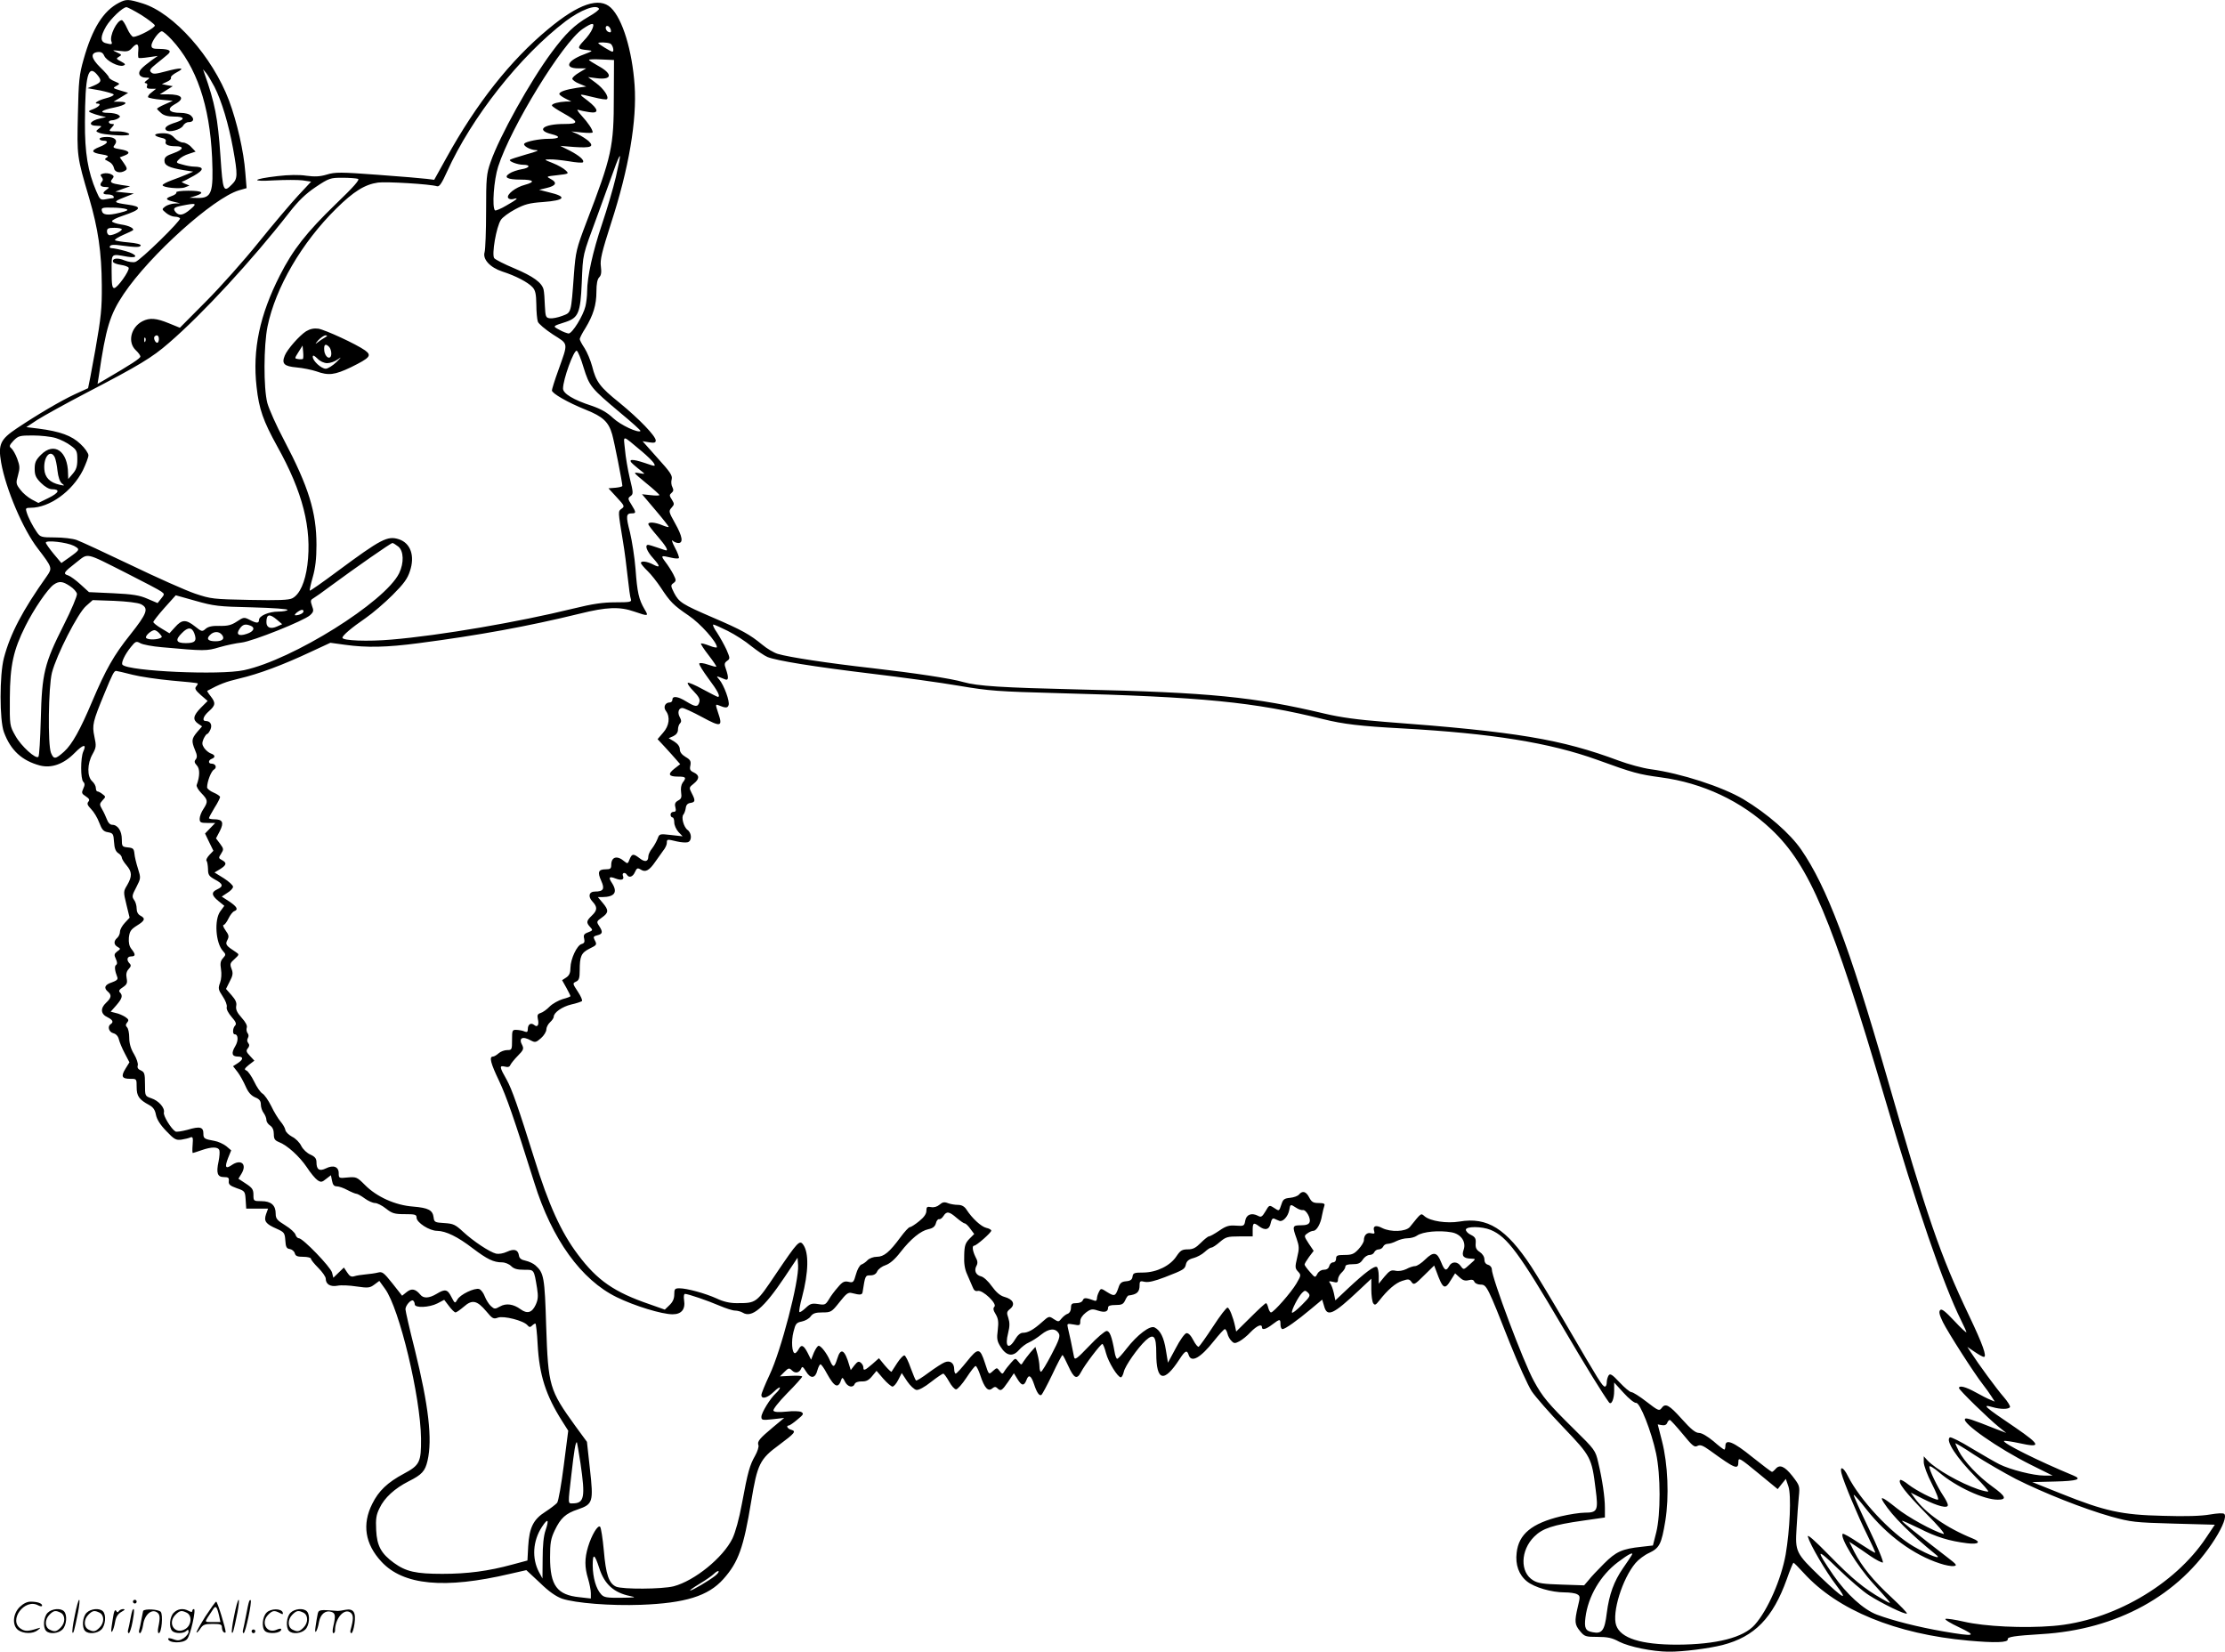 <svg version="1.0" xmlns="http://www.w3.org/2000/svg"
  viewBox="0 0 1200.2 890.84"
 preserveAspectRatio="xMidYMid meet">
<g transform="translate(-0.289,890.874) scale(0.1,-0.1)"
fill="#000000" stroke="none">
<path d="M645 8894 c-85 -44 -144 -138 -191 -305 -24 -84 -27 -116 -31 -299
-5 -224 -6 -223 61 -450 48 -164 67 -292 68 -470 1 -125 -4 -173 -35 -349 -20
-112 -38 -205 -39 -206 -2 -1 -34 -16 -72 -33 -75 -35 -201 -109 -313 -184
-88 -59 -101 -86 -84 -184 25 -142 118 -361 198 -464 78 -102 79 -105 49 -148
-132 -186 -198 -312 -232 -442 -24 -90 -24 -336 0 -400 36 -98 97 -154 194
-180 62 -16 128 7 187 67 47 48 67 51 47 8 -15 -34 -15 -148 0 -163 9 -9 9
-18 0 -37 -10 -22 -9 -27 13 -41 20 -13 23 -20 14 -30 -8 -10 -4 -19 16 -40
14 -14 34 -47 43 -72 15 -39 23 -48 47 -52 28 -5 30 -9 33 -53 2 -34 9 -51 23
-60 10 -6 19 -17 19 -24 0 -6 11 -25 25 -41 31 -36 31 -60 4 -107 -21 -35 -21
-36 -4 -106 l17 -70 -26 -28 c-14 -15 -26 -36 -26 -48 0 -11 -7 -26 -15 -33
-20 -17 -19 -37 3 -49 16 -9 16 -11 -3 -24 -16 -13 -18 -18 -7 -41 8 -17 8
-27 1 -32 -10 -6 -7 -31 7 -67 4 -11 -5 -18 -30 -27 -38 -12 -45 -30 -21 -50
21 -18 19 -33 -10 -60 -32 -30 -29 -61 8 -78 28 -14 34 -26 17 -37 -19 -12
-10 -43 14 -49 15 -4 26 -16 30 -33 4 -16 18 -50 32 -76 l25 -48 -21 -34 c-26
-42 -20 -55 26 -55 34 0 34 0 34 -45 0 -48 13 -67 67 -96 22 -12 32 -26 37
-53 5 -25 23 -54 56 -88 43 -45 52 -50 82 -46 18 3 40 8 48 12 13 5 15 -2 12
-39 -2 -25 -2 -45 1 -45 2 0 24 7 47 15 54 19 89 19 96 0 3 -8 1 -35 -4 -60
-14 -64 -6 -85 29 -85 24 0 28 -4 26 -22 -2 -18 7 -25 43 -38 44 -15 45 -17
48 -63 l3 -47 59 0 59 0 -11 -30 c-13 -38 -2 -53 58 -79 40 -18 43 -22 46 -63
2 -35 7 -44 24 -46 12 -2 24 -12 27 -23 4 -15 14 -19 46 -19 23 0 41 -5 41
-10 0 -6 18 -28 40 -50 22 -22 40 -48 40 -58 0 -30 25 -45 63 -38 19 4 65 2
103 -4 62 -9 72 -8 96 10 l27 20 31 -43 c77 -105 191 -580 194 -807 1 -128 -7
-144 -93 -190 -88 -47 -136 -93 -170 -162 -56 -111 -39 -217 49 -312 118 -128
341 -149 694 -66 l88 20 73 -68 c49 -48 87 -74 120 -86 73 -24 262 -39 425
-33 239 9 363 47 445 139 81 91 109 169 150 419 33 200 46 228 150 304 86 64
94 74 66 82 -20 5 -30 23 -13 23 4 0 25 14 46 32 33 27 36 32 21 41 -10 5 -45
6 -80 2 -42 -4 -65 -3 -70 5 -4 6 28 47 74 94 45 45 81 86 81 90 0 4 -27 6
-60 4 l-60 -3 24 24 c22 22 26 23 41 8 18 -18 40 -13 50 11 5 13 10 9 26 -17
24 -40 50 -38 61 7 5 17 12 32 17 32 4 0 20 -22 34 -49 42 -76 62 -84 79 -31
4 11 9 7 18 -12 14 -30 44 -37 53 -14 4 9 19 14 38 14 24 -1 38 6 56 28 l24
29 37 -43 c20 -23 43 -42 49 -42 7 0 21 16 31 36 l19 37 29 -44 c16 -24 39
-45 50 -47 12 -2 44 15 79 43 32 25 62 45 66 45 4 0 18 -19 31 -42 13 -24 30
-43 38 -43 8 0 33 28 56 63 23 35 45 64 50 63 4 0 16 -23 25 -51 22 -67 42
-89 64 -70 12 10 19 10 27 2 19 -19 25 -15 59 34 l31 46 19 -31 c23 -38 36
-39 49 -5 12 32 25 24 41 -24 14 -43 28 -64 39 -57 5 3 31 52 59 110 27 58 52
105 55 105 3 0 17 -27 32 -60 30 -66 46 -74 68 -32 19 38 106 152 115 152 4 0
13 -22 20 -50 13 -49 63 -130 80 -130 5 0 12 13 16 30 7 32 75 129 118 169 44
40 57 24 57 -69 0 -151 41 -162 125 -33 31 48 41 52 50 23 14 -43 63 -16 136
76 28 35 54 64 59 64 4 0 11 -11 14 -24 3 -14 13 -32 22 -40 13 -14 19 -14 42
-2 15 8 43 30 61 50 34 35 61 46 61 26 0 -17 22 -11 56 15 41 31 44 31 44 0 0
-14 5 -25 11 -25 14 0 79 46 154 109 l60 50 11 -37 c16 -58 49 -43 186 86 l68
64 0 -58 c0 -33 5 -66 10 -74 9 -13 14 -10 33 14 45 58 88 95 123 106 33 11
39 11 51 -6 12 -17 17 -15 68 36 l54 53 11 -29 c36 -99 46 -105 80 -48 l22 35
24 -22 c17 -16 30 -20 49 -15 18 5 27 2 31 -9 4 -8 18 -15 34 -15 32 0 37 -10
158 -317 44 -110 97 -227 117 -258 21 -31 98 -119 171 -195 149 -156 153 -163
174 -334 15 -115 10 -126 -59 -126 -25 0 -84 -9 -130 -20 -156 -38 -226 -96
-237 -196 -8 -65 12 -120 56 -155 40 -32 132 -59 203 -59 26 0 57 -4 67 -10
17 -9 17 -14 4 -67 -19 -81 -17 -97 12 -132 24 -29 30 -31 94 -31 54 0 79 -5
117 -26 56 -28 178 -53 268 -54 78 0 213 17 289 36 174 45 272 146 347 355 17
49 34 89 36 89 3 0 28 -25 56 -56 182 -200 497 -329 887 -364 143 -13 216 -11
213 7 -3 13 36 19 182 28 407 24 744 209 937 515 42 67 62 120 49 133 -6 6
-36 4 -78 -3 -45 -8 -130 -11 -253 -7 -223 5 -313 25 -550 120 l-155 62 123 3
c119 3 148 12 100 32 -191 79 -385 176 -375 187 3 2 40 -3 82 -12 121 -27 116
-10 -21 84 -169 114 -184 128 -122 110 42 -12 85 -12 93 0 3 5 -12 30 -33 54
-38 43 -139 181 -178 242 l-19 29 40 -27 c22 -15 44 -27 49 -27 18 0 -6 68
-78 219 -160 336 -224 523 -450 1309 -198 688 -320 1009 -457 1208 -60 87
-182 194 -312 272 -113 67 -337 140 -501 162 -43 6 -120 27 -171 46 -311 116
-549 156 -1258 209 -152 12 -241 24 -330 45 -379 90 -616 114 -1322 130 -418
10 -549 18 -626 40 -64 19 -264 49 -491 75 -241 27 -449 59 -510 77 -20 6 -58
28 -84 50 -67 55 -110 79 -266 146 -167 72 -182 82 -209 133 -19 38 -19 42 -3
53 15 12 15 15 -1 47 -10 19 -29 49 -43 67 -26 35 -25 36 31 23 20 -5 39 -6
42 -2 2 4 -7 30 -22 57 -14 27 -19 43 -12 37 7 -7 21 -13 31 -13 28 0 22 36
-18 107 -34 61 -35 65 -19 83 16 18 16 21 2 44 -14 21 -14 26 -2 36 11 9 12
17 5 31 -6 10 -8 29 -4 43 5 20 -8 39 -76 114 l-81 91 36 -6 c27 -4 35 -2 35
10 0 24 -90 117 -195 203 -106 85 -127 113 -148 197 -9 33 -27 76 -41 98 -14
21 -26 43 -26 49 0 5 13 32 30 58 43 71 60 126 60 198 0 42 5 67 15 77 11 11
13 27 9 59 -5 35 5 77 55 233 96 295 140 555 127 744 -13 187 -65 358 -128
418 -62 59 -174 22 -338 -115 -203 -168 -386 -399 -550 -696 l-65 -117 -40 5
c-22 3 -141 13 -265 22 -200 15 -230 15 -275 1 -37 -11 -65 -12 -110 -6 -37 6
-96 5 -155 -2 -137 -16 -149 -31 -18 -23 59 3 128 3 153 0 l46 -7 -70 -75
c-38 -41 -134 -154 -213 -252 -78 -97 -206 -241 -284 -319 l-141 -142 -59 24
c-68 28 -104 31 -143 11 -63 -33 -81 -113 -36 -156 14 -13 25 -28 25 -34 0
-10 -46 -40 -193 -126 l-38 -22 7 43 c38 262 60 331 134 442 142 211 483 517
621 559 l42 12 -7 85 c-8 112 -45 273 -88 388 -89 236 -298 471 -465 523 -78
24 -89 24 -128 4z m120 -66 c38 -24 70 -49 73 -56 4 -12 -89 -62 -116 -62 -7
0 -22 20 -33 45 -11 25 -24 45 -29 45 -26 0 -68 -85 -56 -115 6 -16 2 -18 -31
-9 -30 8 -29 36 2 90 25 42 90 104 110 104 6 0 42 -19 80 -42z m2469 34 c3 -5
-23 -25 -57 -44 -76 -44 -123 -90 -198 -191 -116 -156 -282 -454 -330 -593
-22 -63 -24 -85 -24 -264 0 -107 -4 -207 -8 -221 -12 -38 29 -83 96 -105 72
-23 138 -58 162 -84 16 -17 20 -37 21 -94 0 -39 4 -80 8 -92 3 -11 40 -42 81
-69 86 -55 84 -40 29 -195 -19 -52 -34 -101 -34 -107 0 -16 85 -65 182 -104
93 -37 124 -66 143 -133 12 -43 54 -255 55 -278 0 -4 -17 -8 -37 -10 l-38 -3
45 -49 c42 -45 43 -49 26 -61 -20 -15 -20 -10 7 -175 9 -52 20 -140 26 -196 6
-55 13 -108 17 -117 5 -15 -4 -17 -83 -17 -68 0 -123 -8 -229 -34 -293 -72
-717 -145 -980 -167 -126 -11 -264 -6 -264 10 0 12 49 54 125 106 39 27 104
83 146 125 59 59 80 87 93 128 28 82 4 151 -59 172 -62 20 -95 3 -334 -174
-79 -59 -145 -105 -147 -103 -2 2 5 35 16 73 14 49 20 99 20 174 0 176 -42
312 -175 565 -41 77 -81 167 -90 200 -21 80 -20 310 1 413 43 209 185 453 371
636 93 92 154 130 225 140 42 6 282 -8 319 -20 12 -3 25 16 53 78 132 293 394
625 641 813 80 60 163 92 179 67z m-36 -109 c-6 -16 -27 -45 -47 -65 -37 -40
-35 -44 24 -50 28 -3 26 -4 -23 -23 -91 -34 -107 -75 -29 -75 l42 0 -37 -22
c-21 -12 -38 -27 -38 -34 0 -6 17 -19 38 -27 l37 -15 -50 -7 c-59 -9 -95 -21
-95 -33 0 -5 15 -16 33 -25 l32 -16 -30 0 c-39 -2 -75 -11 -75 -21 0 -5 28
-23 62 -42 84 -47 85 -58 4 -58 -113 0 -154 -34 -67 -55 52 -13 43 -25 -18
-25 -49 0 -118 -14 -129 -25 -12 -11 30 -35 62 -36 21 0 4 -8 -52 -23 -45 -13
-85 -26 -88 -29 -9 -8 41 -27 71 -27 42 0 36 -17 -8 -24 -23 -4 -53 -14 -66
-23 -33 -21 -12 -33 61 -33 70 0 81 -12 23 -28 -51 -13 -102 -53 -91 -71 4 -6
16 -9 27 -6 35 11 20 -3 -37 -35 -30 -18 -58 -29 -61 -26 -17 16 -6 165 17
236 69 214 347 667 455 742 53 36 68 37 53 1z m100 -6 c2 -12 -1 -15 -12 -11
-19 7 -22 38 -3 32 6 -3 13 -12 15 -21z m-2369 -52 c134 -145 205 -354 218
-636 8 -191 -2 -220 -80 -218 l-42 1 33 10 c52 17 37 28 -39 28 -39 0 -68 -4
-65 -9 3 -5 -8 -14 -26 -20 -36 -13 -33 -20 14 -31 l33 -8 -31 -1 c-16 -1 -39
-8 -50 -16 -19 -15 -19 -15 5 -35 13 -11 34 -20 47 -20 12 0 25 -4 28 -9 7
-11 -213 -226 -241 -235 -12 -4 -37 0 -58 8 -37 16 -69 12 -62 -8 2 -6 21 -13
42 -16 21 -3 40 -10 42 -16 5 -16 -61 -109 -78 -109 -11 0 -14 19 -14 90 0
101 -6 95 86 79 60 -10 53 12 -9 30 -32 9 -66 16 -76 16 -10 0 -14 5 -10 11 4
8 24 9 58 4 82 -11 105 -11 108 0 2 6 -27 13 -64 16 -38 3 -71 9 -75 12 -3 4
16 16 43 28 27 12 51 23 53 25 11 10 -20 26 -63 32 -26 4 -48 12 -49 17 -1 6
25 19 58 30 101 34 108 49 27 60 -78 11 -81 15 -22 38 l55 22 -50 5 -50 5 40
15 40 14 -48 7 c-57 9 -64 14 -48 33 10 12 9 17 -7 25 -10 5 -29 7 -41 4 -17
-4 -19 -8 -10 -19 8 -10 9 -18 0 -27 -13 -17 -5 -27 23 -27 20 -1 20 -2 4 -14
-25 -18 -22 -26 6 -26 14 0 28 -4 31 -10 3 -5 2 -10 -3 -10 -5 0 -23 -3 -39
-6 -28 -5 -31 -3 -51 44 -45 105 -62 206 -61 372 1 251 17 313 65 257 28 -33
25 -42 -19 -61 l-32 -13 68 -12 c37 -8 70 -17 73 -22 2 -5 -16 -14 -41 -20
-42 -11 -71 -29 -46 -29 22 0 10 -16 -21 -29 -30 -11 -31 -13 -13 -21 11 -5
34 -12 50 -16 l30 -7 -31 -7 c-59 -13 -70 -40 -16 -40 26 -1 26 -1 8 -15 -18
-14 -18 -15 5 -24 23 -8 101 -15 142 -12 41 3 2 21 -45 21 -50 0 -51 0 -33 20
16 18 16 20 2 20 -10 0 -17 5 -17 10 0 6 8 10 18 10 9 0 24 5 32 10 13 9 13
11 0 20 -8 5 -32 10 -53 10 -55 0 -38 15 33 29 64 13 81 31 28 31 l-33 0 40
24 39 24 -43 13 c-40 12 -41 13 -21 24 22 12 21 12 -9 25 -17 7 -31 17 -31 22
0 5 -21 29 -46 53 -50 49 -55 78 -14 83 18 2 28 -4 35 -20 12 -28 79 -62 103
-53 14 5 12 9 -12 22 -27 14 -28 16 -11 26 16 9 15 11 -11 23 -28 13 -28 13
16 8 38 -5 49 -2 64 15 27 30 38 26 35 -13 -2 -19 -1 -37 1 -39 3 -3 27 -1 54
3 l50 7 -30 -21 c-61 -45 -75 -61 -69 -79 4 -10 18 -17 33 -17 25 0 25 -1 6
-15 -12 -9 -14 -14 -5 -15 7 0 11 -6 7 -15 -4 -11 2 -15 22 -15 l27 0 -25 -20
c-14 -10 -21 -22 -18 -26 4 -4 36 -10 70 -13 l63 -6 -43 -19 c-23 -10 -42 -21
-42 -24 0 -2 10 -13 22 -23 14 -13 37 -19 70 -19 57 0 62 -14 11 -31 -49 -15
-67 -29 -54 -42 15 -15 79 2 91 23 6 11 19 20 30 20 26 0 33 16 14 34 -9 10
-33 16 -58 16 -62 0 -76 21 -31 46 58 31 42 54 -38 54 l-42 0 35 22 35 22 -29
5 -30 6 28 13 c15 6 24 16 21 22 -3 5 11 18 32 29 48 25 23 27 -63 4 -52 -14
-66 -15 -76 -4 -11 10 -5 19 26 44 22 18 49 39 60 49 28 22 15 32 -40 33 -35
0 -44 3 -44 18 0 22 40 77 56 77 6 0 30 -20 53 -45z m2365 -21 c14 -5 24 -44
12 -44 -8 0 -76 42 -76 46 0 6 46 5 64 -2z m20 -284 c0 -275 -10 -321 -149
-683 -53 -139 -57 -157 -66 -275 -16 -218 -14 -208 -63 -227 -24 -9 -54 -15
-67 -13 -22 3 -24 8 -27 68 -1 36 -4 75 -7 87 -9 37 -55 71 -157 114 -53 22
-102 47 -109 55 -15 18 11 170 36 207 8 13 43 39 77 57 51 27 76 34 149 39
122 9 134 29 31 53 l-51 13 41 10 c51 12 58 29 22 48 -26 14 -26 14 36 21 62
7 63 8 44 26 -10 10 -41 28 -69 39 -49 19 -49 20 -17 20 18 1 64 -4 103 -10
38 -7 72 -9 76 -6 10 11 -17 35 -70 63 l-52 26 75 -6 c90 -6 110 1 78 32 -13
11 -39 28 -58 37 l-35 15 58 -6 c31 -3 57 -3 57 1 0 15 -25 52 -59 89 -23 25
-29 37 -18 32 10 -3 36 -9 58 -12 55 -9 52 15 -7 61 -54 40 -54 40 32 19 36
-9 68 -14 71 -10 12 12 -17 56 -59 87 l-43 32 45 -6 c86 -11 90 23 9 67 -27
15 -49 29 -49 32 0 3 30 4 68 2 l67 -3 -1 -195z m-2154 50 c39 -77 76 -201
100 -332 26 -144 25 -163 -5 -193 -47 -48 -50 -40 -63 153 -14 206 -30 286
-87 447 l-7 20 17 -20 c9 -11 29 -45 45 -75z m2165 -486 c-14 -60 -48 -175
-75 -255 -49 -146 -80 -284 -80 -363 0 -22 -4 -58 -9 -79 -12 -51 -71 -147
-91 -147 -8 1 -31 9 -50 20 -37 20 -38 19 34 42 69 23 80 49 87 211 7 163 2
139 84 362 34 94 74 205 90 248 15 43 29 76 32 74 2 -2 -8 -53 -22 -113z
m-1391 -10 c11 -4 -21 -41 -120 -136 -157 -152 -231 -246 -301 -384 -109 -214
-149 -401 -126 -602 13 -120 36 -184 111 -320 138 -247 188 -443 163 -641 -12
-92 -41 -158 -81 -179 -19 -10 -73 -12 -230 -9 -198 4 -208 5 -295 34 -50 17
-205 86 -344 153 -140 67 -272 128 -294 136 -22 8 -75 14 -118 14 -73 0 -79 2
-97 28 -23 33 -47 79 -56 110 -6 19 -4 22 22 22 102 0 224 88 282 202 16 34
30 70 30 81 0 11 -19 39 -43 61 -47 45 -110 68 -227 83 l-65 8 59 39 c33 21
152 87 265 146 286 149 353 189 445 269 182 157 448 445 649 703 50 64 88 101
143 138 72 48 79 50 144 50 38 0 75 -3 84 -6z m-904 -164 c-38 -33 -61 -37
-80 -15 -16 20 -9 26 37 35 75 15 81 12 43 -20z m-346 1 c14 -5 5 -10 -36 -20
-64 -16 -92 -12 -96 12 -3 15 5 17 55 16 32 0 66 -4 77 -8z m-24 -109 c0 -10
-45 -32 -65 -32 -8 0 -15 9 -15 20 0 17 7 20 40 20 22 0 40 -4 40 -8z m200
-592 c0 -11 -4 -20 -9 -20 -11 0 -22 26 -14 34 12 12 23 5 23 -14z m-73 -12
c-3 -8 -6 -5 -6 6 -1 11 2 17 5 13 3 -3 4 -12 1 -19z m2364 -142 c32 -102 39
-110 197 -243 63 -52 112 -96 110 -99 -13 -12 -107 32 -147 69 -34 32 -67 50
-116 67 -99 32 -155 66 -155 93 0 49 58 209 74 204 6 -2 23 -43 37 -91z
m-2847 -380 c26 -8 62 -26 81 -41 32 -23 35 -31 35 -75 0 -38 -6 -55 -25 -77
l-24 -28 -1 30 c-1 121 -75 172 -146 101 -28 -28 -34 -42 -34 -76 0 -34 6 -48
34 -76 21 -21 44 -34 59 -34 46 0 39 -19 -18 -47 l-55 -27 -36 19 c-20 11 -48
34 -61 52 -24 31 -25 36 -13 78 11 39 10 51 -4 89 -9 25 -24 50 -32 57 -13 10
-11 16 12 41 26 26 33 28 104 28 42 0 98 -6 124 -14z m3159 -70 c31 -26 62
-56 67 -66 10 -18 8 -18 -47 1 -74 25 -98 22 -63 -8 14 -12 34 -29 45 -37 19
-15 18 -15 -15 -9 -34 6 -32 4 37 -53 40 -32 72 -62 73 -65 0 -4 -21 -4 -47
-1 l-47 5 72 -85 c40 -47 72 -88 72 -91 0 -3 -16 1 -35 9 -38 16 -75 19 -75 6
0 -5 23 -35 50 -66 43 -50 59 -76 46 -76 -2 0 -23 7 -46 15 -23 8 -46 15 -51
15 -20 0 -7 -35 27 -72 40 -45 40 -55 -2 -33 -31 16 -64 20 -64 7 0 -4 16 -24
36 -43 19 -18 51 -59 71 -89 51 -78 69 -96 150 -151 64 -43 153 -143 153 -171
0 -4 -18 -1 -40 8 -23 9 -43 14 -46 12 -2 -3 16 -31 41 -63 25 -32 43 -60 42
-62 -2 -2 -22 3 -45 11 -23 8 -44 11 -47 6 -3 -5 20 -41 50 -82 49 -65 66 -98
50 -98 -3 0 -40 19 -81 41 -41 23 -78 38 -81 35 -4 -4 10 -24 31 -45 29 -30
36 -44 31 -60 -8 -27 -21 -26 -70 4 -45 28 -75 32 -75 10 0 -8 -6 -15 -14 -15
-25 0 -37 -25 -21 -46 24 -32 18 -80 -15 -117 l-30 -35 40 -43 c22 -24 50 -55
61 -68 l21 -24 -31 -24 c-38 -30 -32 -43 20 -43 42 0 46 -5 24 -33 -8 -12 -11
-31 -8 -52 4 -27 1 -35 -16 -44 -16 -9 -20 -18 -15 -36 5 -19 2 -25 -10 -25
-9 0 -16 -7 -16 -15 0 -8 5 -15 10 -15 6 0 10 -12 10 -27 0 -15 10 -37 22 -51
l23 -24 -62 7 c-62 7 -63 7 -73 -20 -6 -15 -19 -39 -30 -53 -11 -13 -20 -33
-20 -43 0 -28 -18 -32 -46 -10 -35 27 -42 26 -55 -5 -9 -24 -11 -25 -27 -12
-40 35 -72 26 -72 -19 0 -19 -5 -23 -29 -23 -41 0 -46 -15 -25 -62 20 -44 12
-58 -34 -58 -32 0 -39 -27 -13 -54 27 -29 27 -47 -4 -76 -29 -28 -31 -37 -9
-61 16 -17 15 -19 -11 -29 -22 -8 -26 -15 -21 -34 4 -18 1 -25 -14 -29 -25 -7
-59 -80 -60 -128 0 -27 -6 -41 -22 -52 l-23 -15 23 -41 c12 -22 22 -42 22 -45
0 -3 -19 -10 -42 -16 -22 -7 -54 -24 -70 -40 -15 -16 -38 -32 -49 -35 -16 -5
-19 -12 -15 -31 8 -32 -1 -49 -19 -34 -18 15 -35 4 -35 -22 0 -15 -4 -18 -17
-13 -10 5 -29 8 -43 9 -24 1 -25 -2 -25 -54 0 -53 -1 -55 -26 -55 -15 0 -36
-8 -46 -17 -11 -10 -25 -18 -31 -18 -22 0 -12 -37 33 -131 40 -85 79 -196 190
-549 95 -306 254 -525 445 -618 96 -47 243 -92 301 -92 48 0 70 27 62 76 -3
20 -1 34 5 34 16 0 122 -36 187 -64 33 -14 70 -26 83 -26 12 0 31 -5 41 -11
49 -31 114 24 226 191 l70 105 3 -40 c6 -85 -92 -462 -154 -592 -24 -51 -44
-100 -44 -108 0 -25 32 -17 67 17 18 18 33 27 33 22 0 -6 -10 -19 -22 -30 -30
-27 -78 -105 -78 -127 0 -18 5 -19 61 -13 l62 7 -59 -49 c-74 -62 -88 -78 -80
-98 3 -8 -5 -34 -18 -57 -29 -51 -39 -85 -71 -258 -15 -82 -35 -154 -51 -188
-51 -104 -204 -228 -317 -258 -63 -16 -276 -17 -311 -2 -39 18 -55 66 -66 195
-6 65 -15 123 -20 128 -12 12 -46 -45 -65 -108 -19 -63 -19 -110 0 -172 8 -27
15 -62 15 -78 l0 -29 -61 7 c-121 12 -159 63 -159 215 0 77 4 101 25 145 32
67 59 92 126 114 80 28 84 39 64 218 l-16 146 -63 86 c-140 194 -146 214 -157
539 -8 263 -12 286 -58 327 -11 10 -35 21 -53 25 -24 5 -34 13 -36 29 -5 31
-26 37 -65 19 -19 -9 -44 -13 -58 -10 -36 9 -124 68 -178 118 -42 39 -53 44
-101 47 -51 3 -55 5 -58 30 -5 40 -28 52 -111 59 -95 7 -196 52 -260 117 -42
42 -46 44 -93 40 -47 -5 -48 -4 -48 23 0 35 -29 46 -69 26 -35 -17 -51 -7 -51
33 0 20 -8 30 -32 41 -19 8 -40 28 -50 47 -9 19 -31 41 -50 50 -18 10 -35 26
-36 37 -2 11 -14 31 -26 45 -12 14 -35 51 -50 83 -16 32 -37 62 -48 68 -10 6
-30 34 -44 64 -14 29 -33 56 -42 60 -13 5 -11 10 13 30 l30 23 -24 26 c-20 21
-22 28 -11 41 9 11 9 19 2 28 -7 8 -7 18 -2 27 5 9 5 19 -2 27 -5 7 -7 20 -4
29 4 10 -6 30 -28 54 -25 28 -32 44 -29 63 4 18 -4 34 -25 58 l-30 34 20 40
c17 32 19 45 10 68 -10 26 -8 32 16 53 26 24 26 25 8 37 -54 35 -59 42 -47 65
10 19 9 27 -9 52 -12 17 -17 30 -11 30 5 0 17 15 26 34 9 19 23 37 31 40 24 9
16 24 -27 53 l-40 26 30 20 c17 10 31 25 31 33 0 8 -23 29 -50 46 l-50 31 30
18 c35 22 38 34 10 49 -19 10 -19 12 -4 35 14 22 14 26 -6 53 l-22 29 21 40
c23 46 15 63 -31 63 -15 0 -28 3 -28 6 0 4 14 29 30 56 17 26 30 53 30 58 0 5
-16 16 -35 24 -19 8 -35 21 -35 28 0 31 22 88 37 96 18 11 9 32 -13 32 -19 0
-18 19 1 26 21 8 19 21 -5 29 -11 4 -27 17 -36 30 -12 18 -12 27 -3 49 7 14
15 26 19 26 4 0 12 11 18 24 11 25 0 46 -25 46 -22 0 -14 26 17 53 36 32 37
45 9 81 -12 15 -20 28 -18 29 67 36 100 49 172 66 107 25 237 74 382 142 l110
51 80 -11 c116 -16 223 -14 397 9 321 42 586 90 868 159 145 36 215 39 295 11
76 -26 78 -26 54 14 -30 51 -39 90 -48 216 -5 63 -19 152 -30 198 -23 88 -21
102 10 102 24 0 24 5 -2 47 -20 31 -20 35 -5 46 16 11 15 19 -4 97 -11 47 -23
117 -26 155 -8 80 -19 81 89 -9z m-3165 -33 c5 -10 12 -43 15 -73 4 -35 13
-60 24 -69 16 -12 15 -13 -12 -7 -53 12 -80 39 -83 84 -5 67 33 110 56 65z
m103 -478 c35 -19 34 -21 -23 -62 l-44 -31 -42 50 c-23 28 -42 55 -42 60 0 15
113 2 151 -17z m1750 -4 c30 -24 32 -88 5 -144 -76 -155 -575 -467 -837 -523
-129 -28 -620 -6 -655 29 -10 9 13 57 45 96 25 31 29 33 52 20 13 -7 65 -17
114 -21 232 -21 242 -21 312 0 38 11 91 22 119 25 60 7 338 118 370 148 19 18
20 24 10 50 -9 26 -8 32 6 40 9 5 53 36 97 69 129 95 322 230 331 230 4 0 18
-9 31 -19z m-1465 -144 c93 -47 177 -91 187 -99 18 -13 18 -15 -1 -38 l-19
-24 -54 23 c-43 19 -80 25 -185 30 l-131 6 -45 41 c-25 23 -55 45 -67 49 -30
9 -25 17 42 69 69 53 43 59 273 -57z m-305 -70 c19 -12 35 -31 37 -41 2 -11
-30 -87 -72 -170 -104 -206 -117 -260 -123 -506 -3 -107 -8 -199 -13 -203 -13
-15 -93 57 -124 113 -31 55 -31 55 -30 205 1 175 19 257 84 387 46 92 120 200
152 223 30 21 49 19 89 -8z m981 -114 c113 -3 196 -9 192 -14 -3 -5 -25 -9
-50 -9 -51 0 -104 -23 -104 -45 0 -19 -13 -19 -51 1 -29 15 -33 14 -69 -10
-29 -19 -49 -24 -93 -23 -40 1 -61 -4 -75 -16 -18 -16 -21 -16 -57 13 -49 39
-71 38 -108 -4 l-30 -33 -43 26 c-24 14 -44 30 -44 35 0 4 27 39 60 76 l61 68
107 -30 c99 -28 123 -31 304 -35z m-599 17 c44 -22 34 -49 -58 -165 -88 -110
-131 -186 -205 -360 -64 -152 -108 -231 -151 -270 -47 -42 -56 -43 -71 -7 -18
45 -14 355 5 432 25 97 140 322 184 360 l36 32 116 -4 c68 -3 127 -10 144 -18z
m877 -39 c0 -10 -24 -21 -43 -21 -7 0 -3 7 7 15 22 17 36 19 36 6z m-143 -45
l28 -24 -27 -12 c-35 -16 -58 -7 -58 23 0 44 17 47 57 13z m-143 -32 c27 -10
18 -32 -20 -44 -44 -15 -60 -3 -38 28 16 23 30 27 58 16z m2576 -29 c38 -19
94 -55 125 -81 32 -25 71 -52 88 -59 50 -20 247 -52 562 -90 160 -19 371 -48
470 -65 165 -28 209 -31 540 -40 774 -20 1055 -48 1425 -140 109 -27 201 -38
425 -50 486 -27 797 -77 1055 -170 192 -70 223 -78 341 -94 227 -30 435 -128
596 -280 207 -195 328 -483 613 -1451 174 -594 317 -1008 411 -1197 16 -32 29
-61 29 -65 0 -4 -30 23 -65 61 -49 52 -68 67 -76 59 -9 -9 -5 -25 14 -65 27
-55 169 -277 217 -338 15 -19 35 -47 45 -63 l18 -28 -24 10 c-13 5 -49 23 -79
40 -54 30 -90 39 -90 23 0 -10 158 -164 215 -210 l40 -32 -55 21 c-131 52
-161 62 -167 55 -21 -20 175 -158 355 -248 l117 -58 -46 0 c-57 0 -183 32
-241 61 -24 12 -91 51 -150 86 -58 36 -111 62 -117 59 -26 -16 37 -111 140
-215 39 -39 69 -74 67 -77 -3 -2 -27 3 -54 12 -97 33 -229 108 -274 156 l-20
22 0 -32 c0 -17 19 -69 44 -117 24 -47 39 -85 32 -85 -21 0 -118 50 -158 81
-21 17 -42 29 -45 25 -14 -13 27 -66 138 -179 68 -68 108 -115 95 -112 -56 16
-193 91 -253 140 -76 61 -94 68 -68 28 47 -73 141 -166 280 -279 42 -33 -38
-4 -120 44 -123 72 -289 250 -354 379 -24 49 -45 57 -35 16 11 -46 90 -235
139 -333 25 -51 45 -94 43 -96 -2 -2 -41 22 -87 52 -46 31 -85 53 -88 50 -18
-17 78 -174 163 -267 32 -35 68 -75 79 -88 20 -24 19 -24 -30 4 -96 55 -161
108 -284 234 -82 84 -121 118 -116 101 12 -43 96 -187 152 -260 69 -91 42 -77
-82 41 -136 131 -139 137 -131 267 3 59 9 134 12 167 6 59 5 61 -35 113 -42
53 -69 64 -91 37 -7 -8 -15 -15 -19 -15 -3 0 -51 36 -106 80 -101 82 -145 100
-145 60 0 -11 -3 -20 -6 -20 -3 0 -30 20 -58 45 -33 27 -63 45 -78 45 -19 0
-43 19 -93 75 -69 77 -89 88 -110 58 -12 -16 -19 -12 -80 35 -37 29 -74 52
-82 52 -8 0 -37 24 -64 53 -40 43 -51 49 -59 37 -5 -8 -10 -25 -10 -37 0 -13
-4 -23 -10 -23 -13 0 -34 35 -202 323 -77 132 -164 277 -195 324 -135 205
-237 269 -388 243 -68 -11 -157 2 -188 29 -20 17 -16 20 -79 -58 -22 -26 -103
-29 -149 -6 -34 18 -52 12 -44 -15 5 -15 2 -17 -16 -13 -22 6 -39 -10 -39 -38
0 -9 -13 -31 -29 -48 -24 -26 -36 -31 -75 -31 -39 0 -46 -3 -46 -20 0 -12 -7
-20 -16 -20 -9 0 -18 -9 -21 -20 -3 -13 -14 -20 -29 -20 -14 0 -28 -9 -35 -22
-12 -22 -12 -22 -40 10 -16 18 -29 36 -29 40 0 5 11 23 24 41 l25 33 -27 40
c-25 39 -26 41 -7 54 10 8 25 14 32 14 18 0 40 38 47 83 4 21 10 45 13 53 4
10 -4 14 -31 14 -29 0 -38 5 -51 30 -17 33 -36 38 -55 16 -6 -8 -28 -16 -48
-18 -31 -3 -38 -8 -46 -33 -14 -41 -12 -40 -41 -21 -25 16 -26 16 -46 -19 -18
-30 -24 -33 -40 -24 -35 18 -63 7 -69 -26 -5 -29 -7 -30 -50 -27 -37 3 -54 -2
-90 -27 -25 -17 -50 -31 -56 -31 -5 0 -25 -16 -44 -35 -27 -27 -42 -35 -70
-35 -31 0 -40 -6 -61 -37 -33 -51 -106 -87 -178 -88 -50 0 -56 -2 -59 -22 -2
-16 -11 -23 -34 -25 -25 -2 -34 -9 -42 -35 -16 -46 -21 -48 -60 -24 -34 22
-35 22 -45 2 -6 -11 -11 -27 -11 -36 0 -10 -6 -15 -12 -12 -47 17 -58 18 -64
3 -4 -10 -18 -16 -35 -16 -24 0 -29 -4 -29 -25 0 -15 -7 -28 -17 -32 -10 -3
-25 -15 -34 -26 -15 -19 -17 -19 -42 -3 -25 17 -26 17 -64 -17 -46 -41 -75
-57 -103 -57 -13 0 -28 -13 -41 -35 -36 -60 -57 -40 -38 34 9 36 9 56 1 81
-10 29 -9 34 11 50 28 24 15 51 -33 64 -22 6 -44 25 -67 57 -18 26 -44 50 -57
53 -29 7 -40 31 -26 57 8 14 7 27 -5 48 -16 33 -20 61 -7 61 12 0 92 70 92 81
0 5 -12 12 -27 15 -28 7 -76 51 -107 99 -11 17 -26 25 -46 25 -16 0 -40 4 -53
9 -20 8 -30 6 -46 -8 -13 -11 -30 -16 -46 -13 -21 4 -25 1 -25 -20 0 -17 -13
-35 -39 -56 -22 -18 -44 -32 -50 -32 -6 0 -29 -25 -51 -55 -59 -80 -89 -105
-127 -105 -18 0 -40 -8 -50 -18 -10 -11 -25 -21 -34 -24 -9 -4 -22 -27 -29
-53 -12 -43 -15 -46 -40 -40 -22 5 -33 0 -57 -29 -17 -19 -39 -48 -49 -66 -18
-29 -22 -31 -58 -25 -34 5 -43 2 -67 -21 -16 -15 -31 -25 -34 -22 -3 3 3 39
14 79 36 136 38 242 6 285 -19 26 -30 14 -145 -156 -109 -162 -106 -160 -215
-160 -35 0 -71 8 -106 25 -62 28 -161 55 -201 55 -25 0 -28 -4 -28 -33 0 -23
-8 -41 -26 -58 l-25 -24 -82 29 c-190 65 -282 128 -386 267 -91 120 -159 270
-236 519 -85 272 -121 375 -149 425 -39 68 -40 78 -11 71 18 -5 27 -2 31 9 4
8 22 31 41 50 28 28 32 37 24 54 -23 41 -1 54 47 27 21 -11 27 -10 53 13 16
14 29 35 29 47 0 11 9 29 20 39 11 10 20 23 20 30 0 22 45 54 95 66 28 6 53
15 57 18 4 4 -6 27 -22 51 -29 44 -29 45 -10 54 16 7 20 19 20 60 0 76 8 95
51 117 43 21 43 22 29 49 -8 15 -5 19 15 24 29 7 31 18 10 50 -15 23 -15 25
15 46 37 26 37 40 4 79 l-26 31 24 0 c67 1 84 26 52 76 -21 31 -15 38 20 24
32 -12 48 -6 39 15 -6 17 12 21 22 5 11 -18 32 -11 43 15 10 22 14 24 32 13
25 -16 46 -4 78 43 13 19 32 45 42 59 11 13 20 32 20 42 0 21 1 21 55 8 22 -5
48 -7 58 -4 23 7 22 49 -1 66 -21 15 -36 70 -22 84 4 5 10 20 12 34 2 17 10
26 26 28 26 4 27 13 6 53 -15 29 -14 31 10 50 33 26 33 46 2 61 -20 9 -24 16
-19 38 4 23 0 31 -26 46 -20 12 -31 26 -31 41 0 15 -11 30 -30 42 l-30 18 25
11 c16 8 25 20 25 35 0 13 5 28 11 34 8 8 8 17 -1 33 -14 25 -7 50 14 50 8 0
56 -22 106 -49 103 -56 113 -53 86 25 -14 43 -14 45 2 39 38 -16 50 -16 55 0
8 19 -25 109 -50 138 -19 22 -20 22 32 1 18 -7 19 11 4 55 -10 27 -9 34 6 45
17 12 16 15 -3 60 -12 26 -35 67 -51 92 -17 24 -26 44 -20 44 5 0 41 -16 79
-35z m-2879 -12 c15 -41 5 -53 -46 -53 -53 0 -59 17 -20 55 31 32 53 32 66 -2z
m-187 -2 c15 -17 15 -19 1 -25 -27 -10 -75 -7 -75 5 0 13 30 38 46 39 6 0 19
-8 28 -19z m336 -6 c17 -21 4 -35 -35 -35 -40 0 -51 13 -29 34 19 20 48 21 64
1z m-485 -215 c43 -11 139 -25 214 -32 75 -6 138 -13 140 -15 2 -1 -1 -9 -8
-17 -9 -11 -4 -20 25 -46 l37 -32 -37 -37 c-41 -42 -45 -64 -15 -85 l22 -15
-27 -31 c-30 -36 -31 -48 -11 -97 12 -27 12 -39 4 -50 -9 -10 -8 -18 6 -33 17
-18 16 -59 -1 -105 -3 -7 8 -27 25 -44 36 -37 37 -46 11 -86 -11 -16 -20 -40
-20 -52 0 -20 5 -23 42 -23 l42 0 -28 -29 -27 -28 22 -46 23 -47 -22 -23 c-12
-13 -19 -27 -15 -31 4 -4 7 -24 8 -44 0 -32 5 -39 37 -57 44 -23 48 -37 13
-53 -33 -15 -32 -32 6 -63 l32 -26 -22 -30 c-33 -45 -25 -170 14 -213 17 -19
17 -21 1 -39 -14 -15 -16 -29 -11 -60 4 -24 2 -54 -5 -73 -11 -30 -10 -37 14
-73 15 -22 25 -48 22 -58 -3 -11 8 -32 26 -53 23 -26 28 -38 19 -47 -13 -13
-15 -47 -2 -47 19 0 21 -34 3 -64 -23 -38 -18 -56 14 -56 31 0 31 -15 -1 -36
l-25 -16 25 -32 c13 -17 32 -52 43 -77 14 -32 29 -49 51 -59 23 -9 31 -19 31
-39 0 -14 7 -35 15 -45 8 -11 15 -28 15 -38 0 -10 9 -23 20 -30 13 -9 20 -24
20 -46 0 -26 5 -34 27 -43 45 -17 111 -77 151 -136 20 -31 46 -62 58 -70 18
-12 24 -11 46 7 l26 20 6 -30 c4 -22 11 -30 26 -30 11 0 37 -9 57 -20 21 -11
43 -20 48 -20 6 0 26 -11 45 -25 19 -14 44 -25 56 -25 11 0 38 -13 59 -30 33
-26 46 -30 101 -30 56 0 64 -2 64 -19 0 -26 69 -71 111 -71 47 -1 110 -31 193
-95 77 -58 111 -75 157 -75 16 0 38 -9 49 -20 15 -15 33 -20 70 -20 55 0 53 4
70 -100 7 -44 5 -62 -8 -90 -20 -42 -45 -49 -81 -23 -38 28 -78 34 -111 15
-27 -15 -30 -15 -49 2 -11 10 -26 34 -33 52 -7 19 -20 36 -30 40 -25 8 -104
-30 -118 -57 -13 -22 -13 -22 -32 14 -21 42 -34 45 -80 17 -40 -24 -71 -26
-88 -4 -26 31 -47 35 -73 14 l-25 -20 -52 66 c-47 59 -55 65 -78 59 -15 -4
-45 -8 -67 -10 -22 -2 -49 -6 -61 -10 -16 -5 -25 0 -38 20 l-18 27 -28 -27
-29 -28 -7 28 c-8 30 -157 185 -179 185 -7 0 -15 9 -18 19 -3 11 -28 34 -56
51 -44 27 -51 36 -51 63 0 45 -25 67 -77 67 -42 0 -43 1 -43 34 0 28 -6 38
-40 60 l-41 27 17 28 c31 52 -4 80 -54 45 -32 -22 -38 -11 -19 38 l17 42 -27
23 c-16 12 -44 25 -63 28 -56 10 -60 13 -60 40 0 35 -19 40 -85 20 -31 -8 -60
-13 -66 -9 -23 14 -67 86 -62 102 6 25 -28 64 -68 77 -34 12 -34 12 -34 76 0
57 -3 65 -22 74 -15 6 -21 15 -17 27 3 10 -6 37 -20 61 -18 29 -26 59 -26 88
0 25 -5 50 -12 57 -8 8 -8 15 1 26 10 12 8 17 -11 30 -13 8 -35 18 -51 21
l-27 7 30 34 c32 37 37 53 19 71 -7 7 -2 15 17 27 22 15 25 23 20 49 -4 21 -1
36 11 49 13 14 14 21 5 30 -18 18 -14 38 8 38 25 0 25 11 2 40 -12 15 -16 34
-14 61 4 34 10 44 43 65 44 27 48 39 19 54 -13 7 -20 21 -20 38 0 16 -6 37
-14 47 -12 17 -11 25 12 68 25 49 25 50 9 101 -9 28 -18 65 -19 81 -3 26 -7
30 -35 33 -31 3 -33 5 -33 44 0 45 -22 78 -52 78 -11 0 -22 11 -28 28 -6 15
-17 40 -26 55 -15 26 -15 30 2 49 18 19 18 20 -1 34 -10 8 -22 14 -27 14 -4 0
-8 8 -8 18 0 11 -9 27 -20 37 -28 25 -27 95 2 146 20 36 21 44 10 95 -13 62
-9 79 55 234 42 102 51 120 62 120 4 0 43 -9 86 -20z m6279 -2875 c13 -9 29
-14 36 -13 18 4 45 -45 37 -65 -4 -12 -18 -17 -47 -17 -46 0 -47 -5 -23 -72
14 -41 15 -53 3 -102 -12 -51 -12 -58 5 -76 17 -18 16 -21 -9 -64 -28 -48
-123 -156 -137 -156 -5 0 -11 11 -15 25 -3 14 -9 25 -12 25 -4 0 -41 -34 -84
-77 l-77 -76 -6 29 c-11 50 -30 97 -40 100 -6 2 -41 -44 -78 -101 -38 -58 -73
-107 -78 -110 -4 -3 -18 13 -29 35 -14 27 -27 40 -38 38 -9 -2 -35 -38 -57
-81 l-42 -78 -11 67 c-11 70 -30 107 -61 123 -24 13 -93 -39 -152 -115 -23
-30 -45 -54 -50 -54 -4 0 -11 17 -14 38 -15 83 -26 112 -43 112 -9 0 -52 -36
-94 -81 -69 -72 -78 -78 -82 -57 -8 44 -27 133 -33 156 -5 22 -4 23 31 17 33
-7 36 -5 36 17 0 15 11 32 30 47 27 20 35 21 65 11 37 -12 55 -7 55 16 0 10
12 14 40 14 33 0 42 4 52 25 6 14 14 25 17 26 47 6 61 18 61 57 0 21 4 23 28
17 20 -4 53 4 108 25 103 40 108 43 114 70 4 17 16 27 40 33 19 5 46 19 61 33
14 13 30 24 37 24 6 0 27 14 45 30 32 27 41 30 106 30 l71 0 0 35 c0 38 5 42
34 20 33 -25 56 -19 63 16 4 20 10 28 19 25 8 -4 20 -9 28 -12 18 -7 46 22 53
57 6 34 6 34 37 14z m-1831 -55 c19 -16 39 -30 44 -30 5 0 19 -13 30 -29 l21
-28 -26 -26 c-22 -23 -27 -37 -28 -89 -2 -44 3 -75 16 -103 10 -22 23 -52 29
-67 7 -19 15 -25 28 -22 26 7 106 -69 90 -85 -8 -8 -7 -19 7 -41 14 -24 16
-42 11 -85 -6 -46 -4 -60 15 -90 31 -50 66 -56 99 -18 14 16 39 35 54 41 16 7
46 26 67 43 41 33 76 36 94 6 9 -14 2 -36 -38 -112 -27 -52 -53 -95 -58 -95
-4 0 -8 12 -8 28 0 15 -5 45 -11 67 l-11 39 -27 -30 c-14 -17 -31 -39 -38 -50
-11 -19 -11 -19 -27 1 -16 20 -16 20 -40 -7 -14 -16 -30 -36 -35 -45 -10 -17
-12 -17 -26 1 -14 19 -15 19 -35 1 -24 -22 -23 -23 -44 42 -27 83 -37 84 -97
9 -29 -36 -56 -66 -61 -66 -4 0 -8 11 -8 24 0 33 -22 49 -51 37 -13 -5 -52
-30 -87 -56 -35 -26 -65 -45 -68 -42 -4 3 -16 34 -29 68 -12 35 -27 65 -33 67
-6 2 -23 -16 -39 -40 -15 -24 -29 -45 -31 -48 -2 -2 -18 13 -36 34 l-32 39
-36 -32 c-40 -34 -48 -38 -48 -17 0 7 -6 19 -14 25 -11 9 -18 6 -34 -14 l-20
-26 -7 23 c-25 88 -47 101 -66 38 -15 -48 -22 -50 -39 -10 -16 38 -48 80 -61
80 -6 0 -17 -17 -26 -37 l-15 -38 -19 38 c-22 42 -34 46 -49 17 -6 -11 -15
-20 -19 -20 -16 0 -21 65 -8 115 11 44 15 50 45 56 19 4 40 16 48 28 12 16 26
21 63 21 46 0 50 2 92 55 38 48 47 55 69 49 42 -11 54 -10 56 6 14 89 14 90
42 90 18 0 31 7 37 22 6 12 26 27 45 33 23 8 50 31 80 70 56 72 109 115 151
124 24 5 35 14 40 31 3 14 11 24 17 23 7 -2 17 6 24 17 17 27 31 25 71 -10z
m2881 -65 c89 -37 153 -124 386 -520 129 -220 219 -365 252 -410 13 -17 28 17
28 63 l0 44 51 -56 c28 -31 58 -55 67 -54 21 4 83 -154 108 -272 25 -117 25
-329 1 -426 l-18 -71 -61 -7 c-105 -11 -138 -26 -203 -91 -33 -33 -71 -73 -83
-89 l-24 -28 -121 4 c-99 3 -128 7 -154 23 -72 43 -69 162 6 236 44 44 100 63
263 86 l118 17 0 51 c0 59 -14 154 -36 246 -15 65 -18 69 -131 180 -139 137
-170 174 -216 259 -56 101 -227 557 -227 603 0 10 -9 21 -20 24 -13 3 -20 14
-20 29 0 14 -10 30 -25 40 -19 12 -24 24 -22 47 2 25 -3 34 -25 45 -16 7 -28
20 -28 28 0 19 86 19 134 -1z m-211 -13 c51 -9 80 -52 65 -94 -12 -34 -1 -47
42 -48 25 -1 25 -1 -9 -31 -33 -30 -33 -30 -48 -10 -18 27 -49 27 -63 1 -16
-29 -25 -25 -43 20 -22 56 -41 60 -86 16 -20 -20 -45 -36 -54 -36 -10 0 -32
-7 -48 -16 -19 -9 -41 -13 -59 -9 -23 5 -32 0 -59 -32 l-31 -38 0 42 c0 23 -5
45 -10 48 -13 8 -63 -29 -155 -115 l-69 -65 -8 39 c-5 22 -14 46 -20 53 -9 12
-7 13 15 8 22 -6 27 -4 27 12 0 11 9 28 20 38 11 10 20 24 20 32 0 9 13 13 39
13 30 0 42 5 55 25 9 14 25 25 37 25 11 0 22 7 25 15 4 8 14 15 24 15 10 0 20
7 24 15 3 8 14 15 25 15 10 0 32 7 47 15 16 8 43 15 59 15 17 0 40 6 51 14 31
22 120 30 187 18z m-808 -392 c-28 -28 -51 -46 -53 -41 -4 12 33 84 54 106 15
15 18 15 33 1 14 -15 11 -21 -34 -66z m-4785 4 c0 -21 78 -18 123 5 l36 19 26
-34 c14 -19 30 -34 35 -34 5 0 25 14 45 31 45 40 71 34 121 -25 33 -40 39 -43
63 -34 31 11 138 -16 159 -41 9 -11 15 -12 24 -3 7 7 15 12 19 12 3 0 9 -51
12 -112 9 -166 44 -275 132 -414 l33 -52 -24 -187 c-13 -103 -29 -194 -36
-202 -7 -8 -35 -30 -63 -48 -65 -41 -87 -85 -93 -187 l-4 -76 -82 -22 c-128
-35 -241 -50 -377 -50 -143 0 -196 12 -261 59 -69 50 -92 92 -96 177 -3 60 0
82 18 118 26 56 82 107 157 145 72 36 89 55 102 111 27 116 6 297 -69 601 -28
110 -50 207 -50 216 0 21 30 54 41 47 5 -3 9 -12 9 -20z m6839 -699 c53 -65
64 -74 80 -65 15 8 29 3 68 -25 138 -100 153 -106 153 -59 0 23 9 18 106 -62
l106 -87 22 28 22 27 14 -41 c16 -48 8 -232 -15 -367 -24 -133 -96 -299 -166
-378 -61 -70 -207 -107 -419 -108 -196 0 -305 35 -329 104 -24 68 33 252 104
336 16 19 49 44 74 55 56 27 66 47 87 173 21 131 14 305 -18 430 l-23 90 22
-4 c15 -3 25 2 29 12 3 9 10 16 14 16 4 0 35 -34 69 -75z m-5945 -158 c27
-185 21 -217 -43 -217 -25 0 -25 -8 -6 155 15 133 23 180 30 174 1 -2 10 -53
19 -112z m7742 -85 c151 -76 366 -161 514 -203 109 -30 127 -32 338 -38 l222
-6 -47 -70 c-170 -256 -509 -451 -826 -476 -158 -13 -368 -3 -480 23 -48 11
-93 18 -100 15 -6 -3 26 -23 73 -45 101 -48 88 -52 -87 -22 -132 23 -268 57
-356 90 -72 27 -164 111 -234 212 -99 144 -94 151 24 36 60 -58 135 -123 167
-143 70 -45 198 -107 205 -99 3 3 -34 41 -82 86 -98 90 -161 167 -202 247
l-27 54 29 -19 c16 -10 54 -36 85 -58 31 -21 61 -36 67 -35 6 2 -28 84 -75
182 -47 98 -84 180 -82 183 3 2 34 -34 70 -80 109 -138 253 -244 395 -290 29
-10 63 -16 75 -14 20 3 15 9 -36 48 -161 124 -247 193 -243 196 2 2 43 -17 93
-41 92 -47 162 -68 258 -80 62 -8 78 7 29 26 -140 57 -254 136 -313 219 l-20
28 67 -34 c80 -40 133 -53 133 -33 0 8 -12 31 -26 52 -30 45 -74 136 -74 155
0 8 24 -6 53 -31 90 -77 241 -147 316 -147 51 0 44 18 -28 70 -79 57 -153 136
-182 192 -10 20 -19 40 -19 42 0 3 47 -25 104 -63 57 -37 157 -95 222 -129z
m-7930 -276 c-11 -31 -16 -84 -16 -154 l-1 -107 -19 35 c-39 74 -33 168 16
243 32 49 40 42 20 -17z m5857 -138 c-4 -7 -24 -37 -45 -67 -49 -71 -75 -141
-88 -243 -11 -93 -26 -113 -75 -103 -40 7 -47 22 -40 79 14 114 81 228 175
299 61 46 89 59 73 35z m-5568 -66 c28 -88 79 -134 168 -152 35 -7 28 -8 -49
-9 -78 -1 -93 2 -108 18 -28 30 -45 90 -46 156 0 68 10 64 35 -13z m625 -43
c-33 -26 -123 -79 -134 -79 -6 0 17 16 50 36 32 19 68 44 78 54 11 11 22 17
25 14 3 -3 -5 -14 -19 -25z M1654 7122 c-36 -23 -102 -98 -115 -131 -18 -44
-4 -58 64 -64 34 -3 82 -13 106 -21 66 -24 99 -20 187 22 103 51 114 63 76 91
-48 34 -215 111 -252 117 -24 3 -44 -1 -66 -14z m101 -34 c-11 -6 -29 -18 -40
-27 -14 -11 -12 -7 4 12 14 15 32 27 40 27 12 -1 11 -3 -4 -12z m23 -50 c7 -7
12 -23 12 -36 0 -38 -34 -24 -38 16 -3 33 6 40 26 20z m-141 -65 c-3 -2 -15
-3 -26 -1 -20 3 -20 3 2 38 l22 35 3 -33 c2 -19 1 -36 -1 -39z m131 -23 c16 0
42 9 58 21 21 15 18 11 -8 -15 -21 -20 -47 -36 -58 -36 -24 0 -70 42 -70 64 0
11 7 8 25 -9 14 -15 36 -25 53 -25z M840 8181 c0 -5 14 -11 31 -15 21 -4 29
-10 26 -20 -7 -17 13 -26 53 -26 48 0 43 -18 -10 -37 -40 -14 -50 -22 -50 -41
0 -26 25 -38 104 -51 l51 -8 -35 -15 c-19 -8 -56 -23 -82 -32 -27 -10 -48 -21
-48 -26 0 -13 93 -22 120 -12 l25 10 -25 10 c-14 6 -20 11 -15 11 6 1 34 15
64 32 56 32 56 48 1 49 -14 0 -42 5 -62 11 -36 9 -37 11 -20 28 9 10 33 24 54
30 l36 12 -23 24 c-12 14 -33 25 -45 25 -12 0 -33 11 -46 25 -17 19 -33 25
-64 25 -22 0 -40 -4 -40 -9z M540 8160 c0 -5 9 -10 20 -10 33 0 23 -17 -21
-34 -48 -19 -44 -31 13 -40 31 -5 39 -9 28 -16 -8 -5 -12 -10 -10 -12 3 -2 14
-8 25 -14 11 -6 21 -21 23 -33 4 -22 35 -29 61 -12 11 7 10 14 -8 40 l-22 31
26 10 c35 13 25 26 -26 34 -34 6 -39 9 -29 21 21 26 4 45 -40 45 -22 0 -40 -4
-40 -10z M406 194 c-10 -47 -15 -88 -12 -91 5 -6 9 7 30 110 7 37 10 67 6 67
-4 0 -15 -39 -24 -86z M720 270 c0 -5 5 -10 10 -10 6 0 10 5 10 10 0 6 -4 10
-10 10 -5 0 -10 -4 -10 -10z M1266 194 c-10 -47 -15 -88 -12 -91 5 -6 9 7 30
110 7 37 10 67 6 67 -4 0 -15 -39 -24 -86z M1346 269 c-3 -8 -10 -41 -16 -74
-6 -33 -14 -68 -16 -77 -3 -10 -1 -18 3 -18 10 0 46 171 38 178 -2 3 -7 -1 -9
-9z M109 241 c-38 -38 -41 -101 -7 -125 29 -20 79 -20 104 0 18 14 18 15 1 10
-53 -17 -69 -17 -92 -2 -69 45 21 166 94 126 12 -6 21 -7 21 -1 0 12 -25 21
-62 21 -19 0 -39 -10 -59 -29z M1110 189 c-28 -45 -49 -83 -47 -85 2 -3 12 7
21 21 14 21 24 25 66 25 43 0 50 -3 50 -19 0 -11 5 -23 10 -26 6 -3 10 -3 10
1 0 20 -44 164 -51 164 -4 0 -30 -37 -59 -81z m75 4 l7 -33 -42 0 c-42 0 -42
0 -28 23 8 12 21 32 29 44 15 25 22 18 34 -34z M260 210 c-22 -22 -27 -79 -8
-98 19 -19 66 -14 88 8 22 22 27 79 8 98 -19 19 -66 14 -88 -8z m71 0 c25 -14
25 -54 -1 -80 -23 -23 -33 -24 -61 -10 -25 14 -25 54 1 80 23 23 33 24 61 10z
M470 210 c-22 -22 -27 -79 -8 -98 19 -19 66 -14 88 8 22 22 27 79 8 98 -19 19
-66 14 -88 -8z m71 0 c25 -14 25 -54 -1 -80 -23 -23 -33 -24 -61 -10 -25 14
-25 54 1 80 23 23 33 24 61 10z M616 204 c-3 -16 -8 -47 -11 -69 -8 -51 10
-26 19 27 5 27 15 42 34 53 18 10 22 14 10 15 -9 0 -20 -5 -24 -11 -5 -8 -9
-8 -14 1 -5 8 -10 3 -14 -16z M717 223 c-2 -4 -7 -26 -11 -48 -4 -22 -9 -48
-12 -57 -3 -10 -1 -18 4 -18 4 0 14 28 20 62 11 58 10 81 -1 61z M775 220 c-1
-3 -5 -23 -9 -45 -4 -22 -9 -48 -12 -57 -3 -10 -1 -18 4 -18 5 0 13 20 17 45
7 53 44 87 74 68 17 -11 19 -28 8 -80 -4 -18 -3 -33 2 -33 16 0 24 99 11 115
-12 14 -87 18 -95 5z M940 210 c-22 -22 -27 -79 -8 -98 15 -15 61 -15 76 0 9
9 12 8 12 -5 0 -9 -12 -24 -26 -34 -21 -13 -32 -15 -55 -6 -16 6 -29 8 -29 3
0 -24 81 -27 102 -2 18 19 50 162 37 162 -5 0 -9 -5 -9 -10 0 -7 -6 -7 -19 0
-30 16 -59 12 -81 -10z m71 0 c29 -16 25 -65 -6 -86 -56 -37 -103 28 -55 76
23 23 33 24 61 10z M1441 211 c-23 -23 -28 -80 -9 -99 19 -19 88 -13 88 9 0 5
-11 4 -24 -2 -54 -25 -89 38 -46 81 23 23 33 24 62 9 16 -9 19 -8 16 3 -8 22
-64 22 -87 -1z M1570 210 c-22 -22 -27 -79 -8 -98 19 -19 66 -14 88 8 22 22
27 79 8 98 -19 19 -66 14 -88 -8z m71 0 c25 -14 25 -54 -1 -80 -23 -23 -33
-24 -61 -10 -25 14 -25 54 1 80 23 23 33 24 61 10z M1716 201 c-3 -14 -8 -44
-11 -66 -8 -51 10 -26 19 27 8 41 35 63 66 53 22 -7 24 -21 11 -77 -5 -22 -5
-38 0 -38 5 0 9 6 9 13 0 68 51 125 85 97 15 -13 15 -35 -1 -92 -3 -10 -1 -18
4 -18 6 0 13 23 17 50 9 63 -5 84 -49 76 -17 -4 -35 -6 -41 -6 -101 8 -104 7
-109 -19z M1360 110 c0 -5 5 -10 10 -10 6 0 10 5 10 10 0 6 -4 10 -10 10 -5 0
-10 -4 -10 -10z"/>
</g>
</svg>
